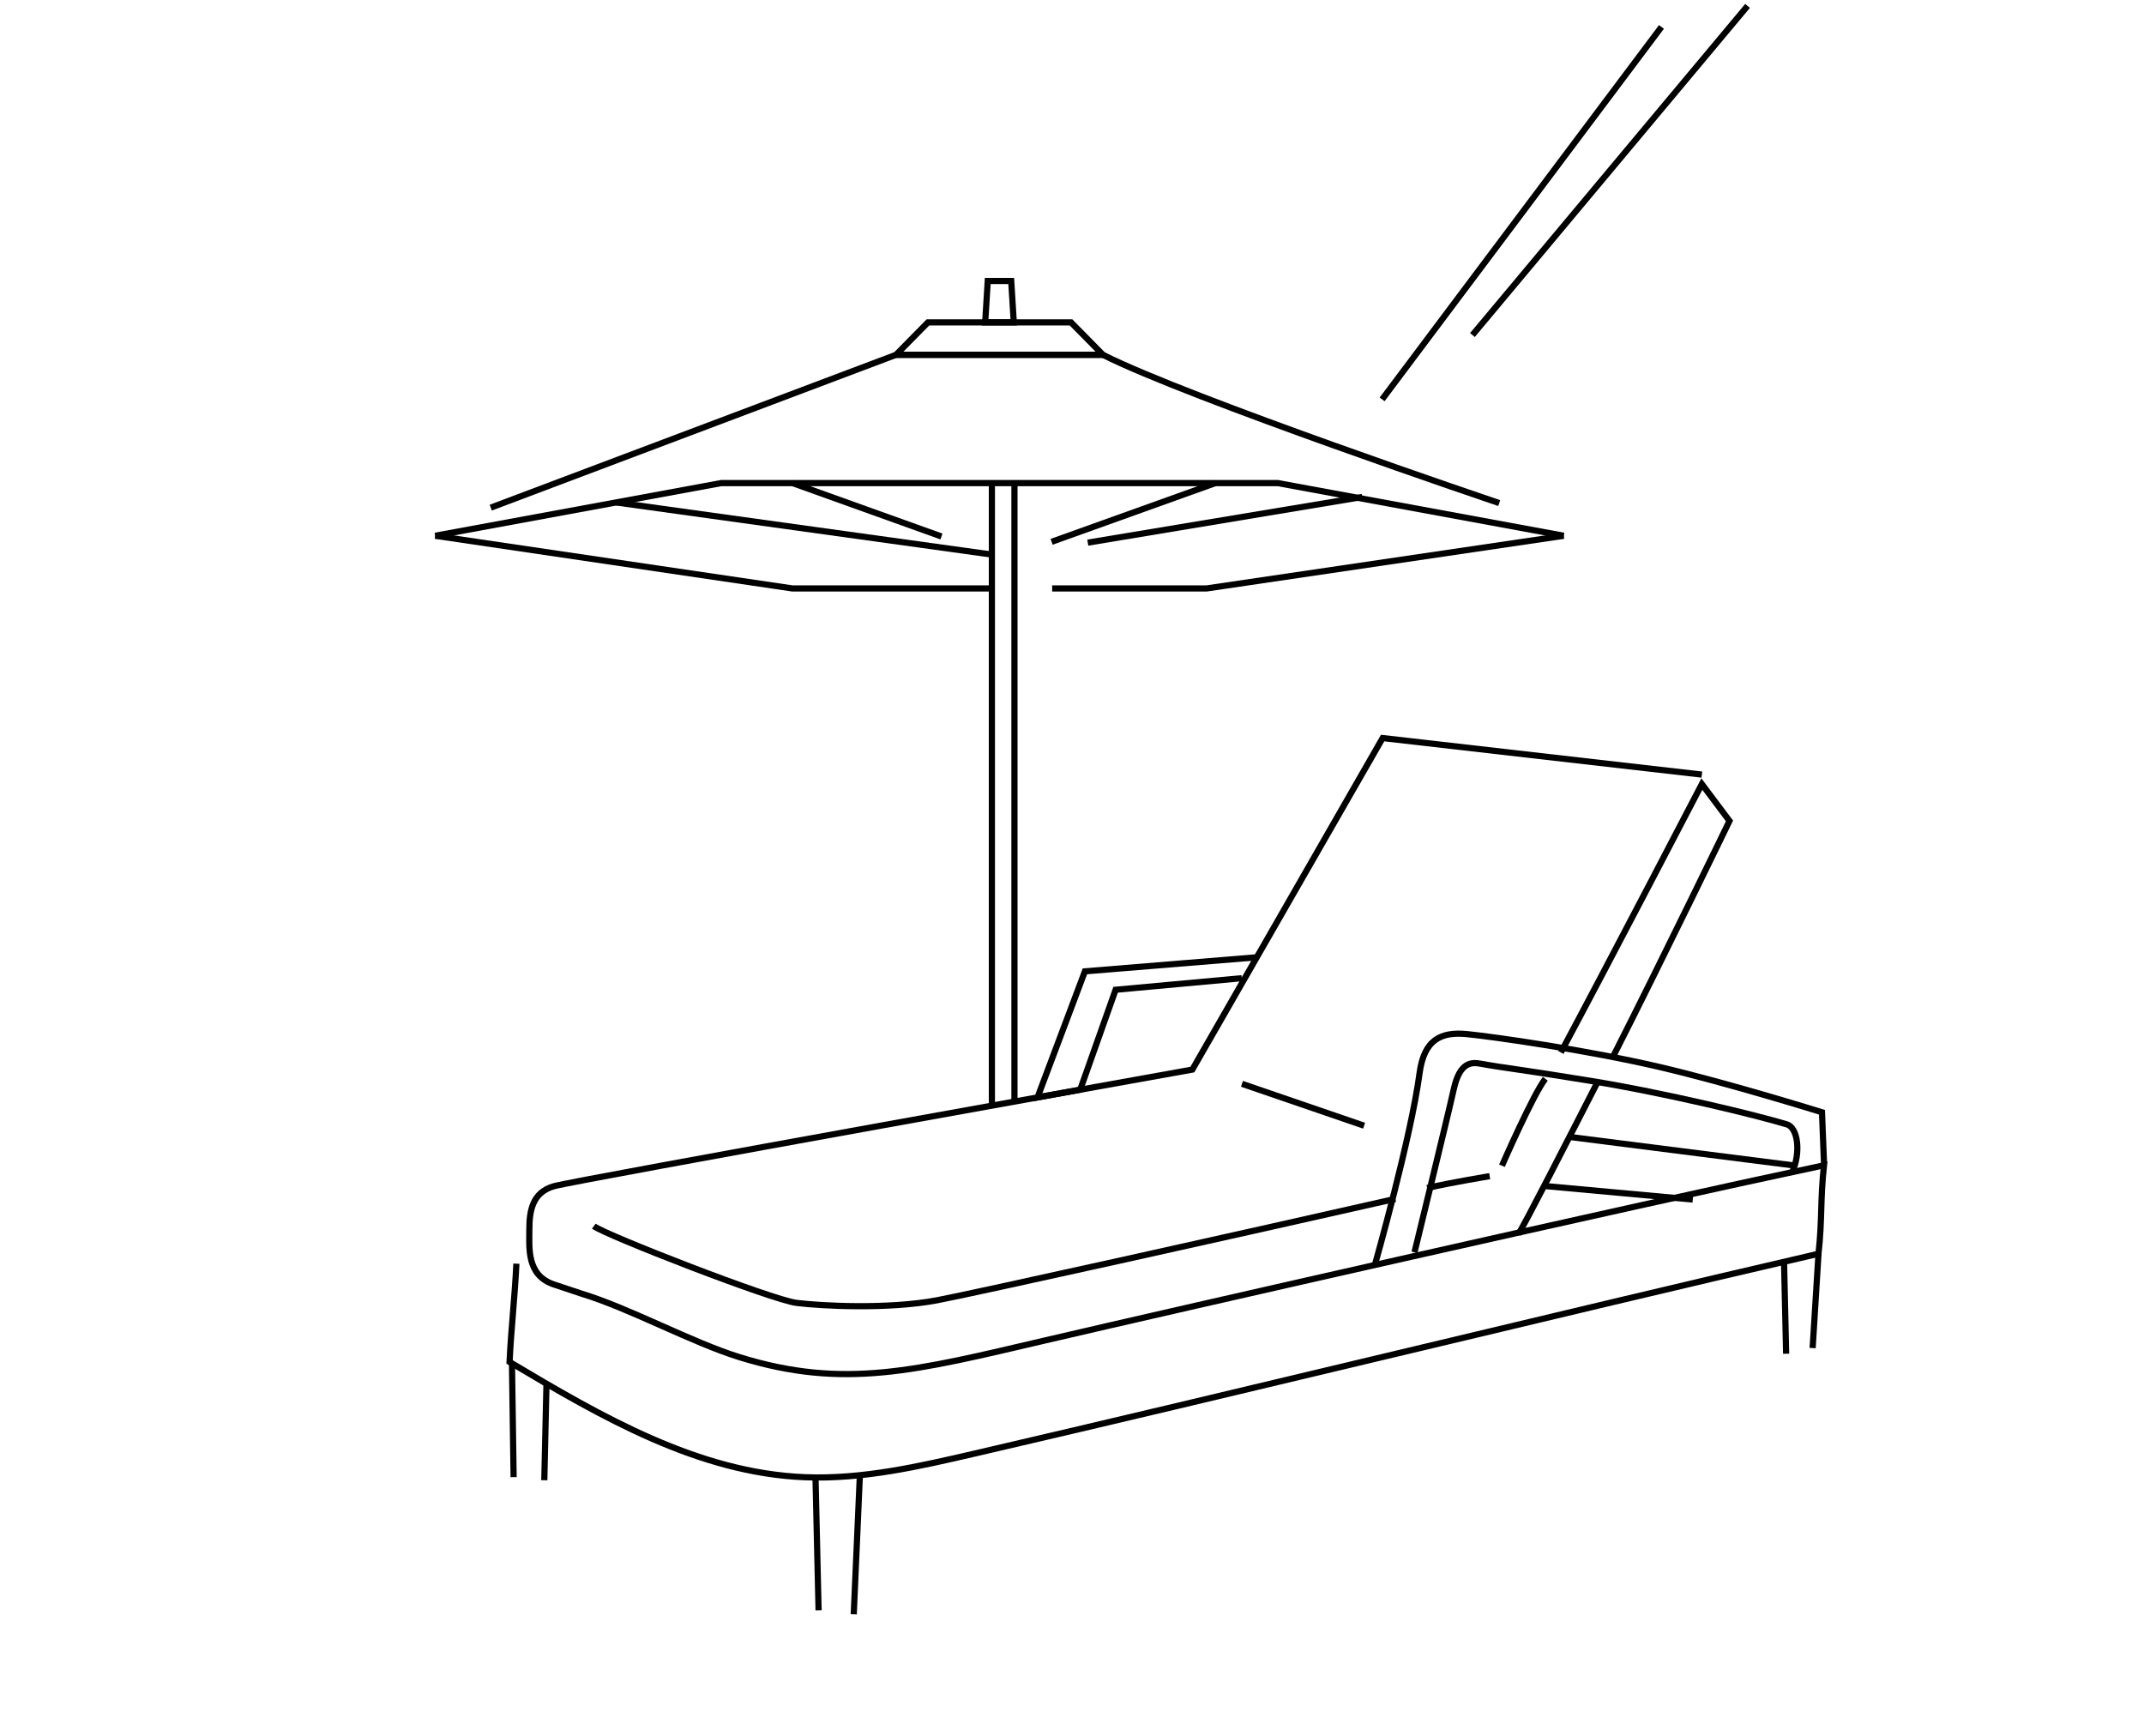 <?xml version="1.0" encoding="utf-8"?>
<!-- Generator: Adobe Illustrator 24.3.1, SVG Export Plug-In . SVG Version: 6.00 Build 0)  -->
<svg version="1.1" id="レイヤー_1" xmlns="http://www.w3.org/2000/svg" xmlns:xlink="http://www.w3.org/1999/xlink" x="0px"
	 y="0px" viewBox="0 0 347 281" style="enable-background:new 0 0 347 281;" xml:space="preserve">
<style type="text/css">
	.st0{fill:none;stroke:#000000;stroke-miterlimit:10;}
	.st1{fill:none;stroke:#000000;stroke-linecap:round;stroke-linejoin:round;stroke-miterlimit:10;}
</style>
<g>
	<g>
		<g>
			<g>
				<line class="st0" x1="160.534" y1="78.177" x2="160.534" y2="178.917"/>
				<line class="st0" x1="164.187" y1="78.177" x2="164.187" y2="178.259"/>
			</g>
			<polyline class="st0" points="170.288,95.225 195.295,95.225 253.092,86.701 			"/>
			<polyline class="st0" points="70.435,86.701 128.233,95.225 160.534,95.225 			"/>
			<g>
				<line class="st0" x1="178.514" y1="57.42" x2="145.013" y2="57.42"/>
				<polyline class="st0" points="70.435,86.701 116.708,78.177 206.819,78.177 253.092,86.701 				"/>
			</g>
			<path class="st0" d="M242.644,81.414c0,0-50.189-16.948-64.13-23.993"/>
			<polygon class="st0" points="178.514,57.42 145.013,57.42 150.19,52.168 173.338,52.168 			"/>
			<polygon class="st0" points="164.077,52.168 159.45,52.168 159.865,45.47 163.663,45.47 			"/>
			<line class="st0" x1="99.724" y1="81.306" x2="160.534" y2="89.745"/>
			<line class="st0" x1="128.277" y1="78.177" x2="152.371" y2="86.818"/>
			<line class="st0" x1="220.48" y1="80.426" x2="176.055" y2="87.814"/>
			<line class="st0" x1="196.701" y1="78.177" x2="170.202" y2="87.68"/>
			<line class="st0" x1="145.013" y1="57.42" x2="79.429" y2="82.151"/>
		</g>
		<g>
			<path class="st0" d="M295.209,188.189l-0.327-8.195c0,0-15.092-4.706-26.262-7.319c-11.649-2.726-26.784-4.888-31.166-5.326
				c-4.236-0.424-6.976,0.876-7.703,6.327c-1.399,10.494-7.235,31.033-7.235,31.033"/>
			<path class="st0" d="M228.931,202.656c0,0,5.365-21.939,6.358-26.41c0.994-4.471,2.925-4.368,4.387-4.104
				c4.185,0.756,5.312,0.741,17.657,2.752c12.337,2.009,27.005,5.594,31.858,7.058c1.802,0.544,2.298,4.527,0.885,7.721"/>
			<path class="st0" d="M230.981,192.254c4.243-0.966,10.123-1.918,10.123-1.918"/>
			<path class="st0" d="M96.109,198.421c1.987,1.49,28.812,11.922,32.787,12.419c3.974,0.497,14.806,1.073,22.755-0.418
				c5.631-1.056,48.845-10.66,74.185-16.42"/>
			<path class="st0" d="M258.673,174.89c-4.537,8.852-12.088,23.628-12.923,24.796"/>
			<path class="st0" d="M252.62,170.312c7.463-13.911,22.822-43.426,22.822-43.426l4.471,5.961c0,0-10.839,22.389-18.878,38.214"/>
			<path class="st0" d="M243.086,188.644c0,0,5.078-11.613,7.021-14.068"/>
			<path class="st0" d="M275.442,125.35l-51.664-5.915l-30.8,53.651c0,0-99.85,17.884-103.328,18.877s-3.974,3.974-3.974,6.955
				c0,2.981-0.497,7.452,3.974,8.942l4.471,1.49c7.756,2.349,17.863,7.899,25.606,10.29c16.943,5.231,28.499,2.169,49.512-2.744
				c21.16-4.947,94.887-21.719,125.969-28.323c-0.628,5.729-0.262,8.59-0.89,14.319c-41.416,9.605-95.095,22.714-136.51,32.319
				c-9.052,2.099-18.237,4.212-27.522,3.843c-17.285-0.686-32.957-9.798-47.815-18.658c0.24-5.172,0.865-10.728,1.105-15.9"/>
			<polyline class="st0" points="200.969,158.299 180.559,160.17 174.827,176.344 167.917,177.587 175.592,157.189 203.411,154.914 
							"/>
			<line class="st0" x1="138.175" y1="261.239" x2="139.167" y2="238.725"/>
			<line class="st0" x1="131.989" y1="239.222" x2="132.485" y2="260.583"/>
			<line class="st0" x1="83.127" y1="239.043" x2="82.856" y2="220.395"/>
			<line class="st0" x1="88.451" y1="223.701" x2="88.094" y2="239.54"/>
			<line class="st0" x1="293.37" y1="218.151" x2="294.319" y2="202.892"/>
			<line class="st0" x1="288.742" y1="204.189" x2="289.079" y2="219.069"/>
			<line class="st0" x1="290.462" y1="188.618" x2="253.976" y2="183.98"/>
			<line class="st0" x1="273.97" y1="194.119" x2="249.916" y2="191.92"/>
			<path class="st0" d="M201.008,175.391c6.589,2.259,13.179,4.518,19.768,6.778"/>
		</g>
	</g>
	<path class="st0" d="M268.902,4.359c-15.07,20.089-30.14,40.179-45.21,60.268"/>
	<path class="st0" d="M282.836,0.955c-16.108,19.267-28.419,33.994-44.527,53.261"/>
</g>
</svg>
